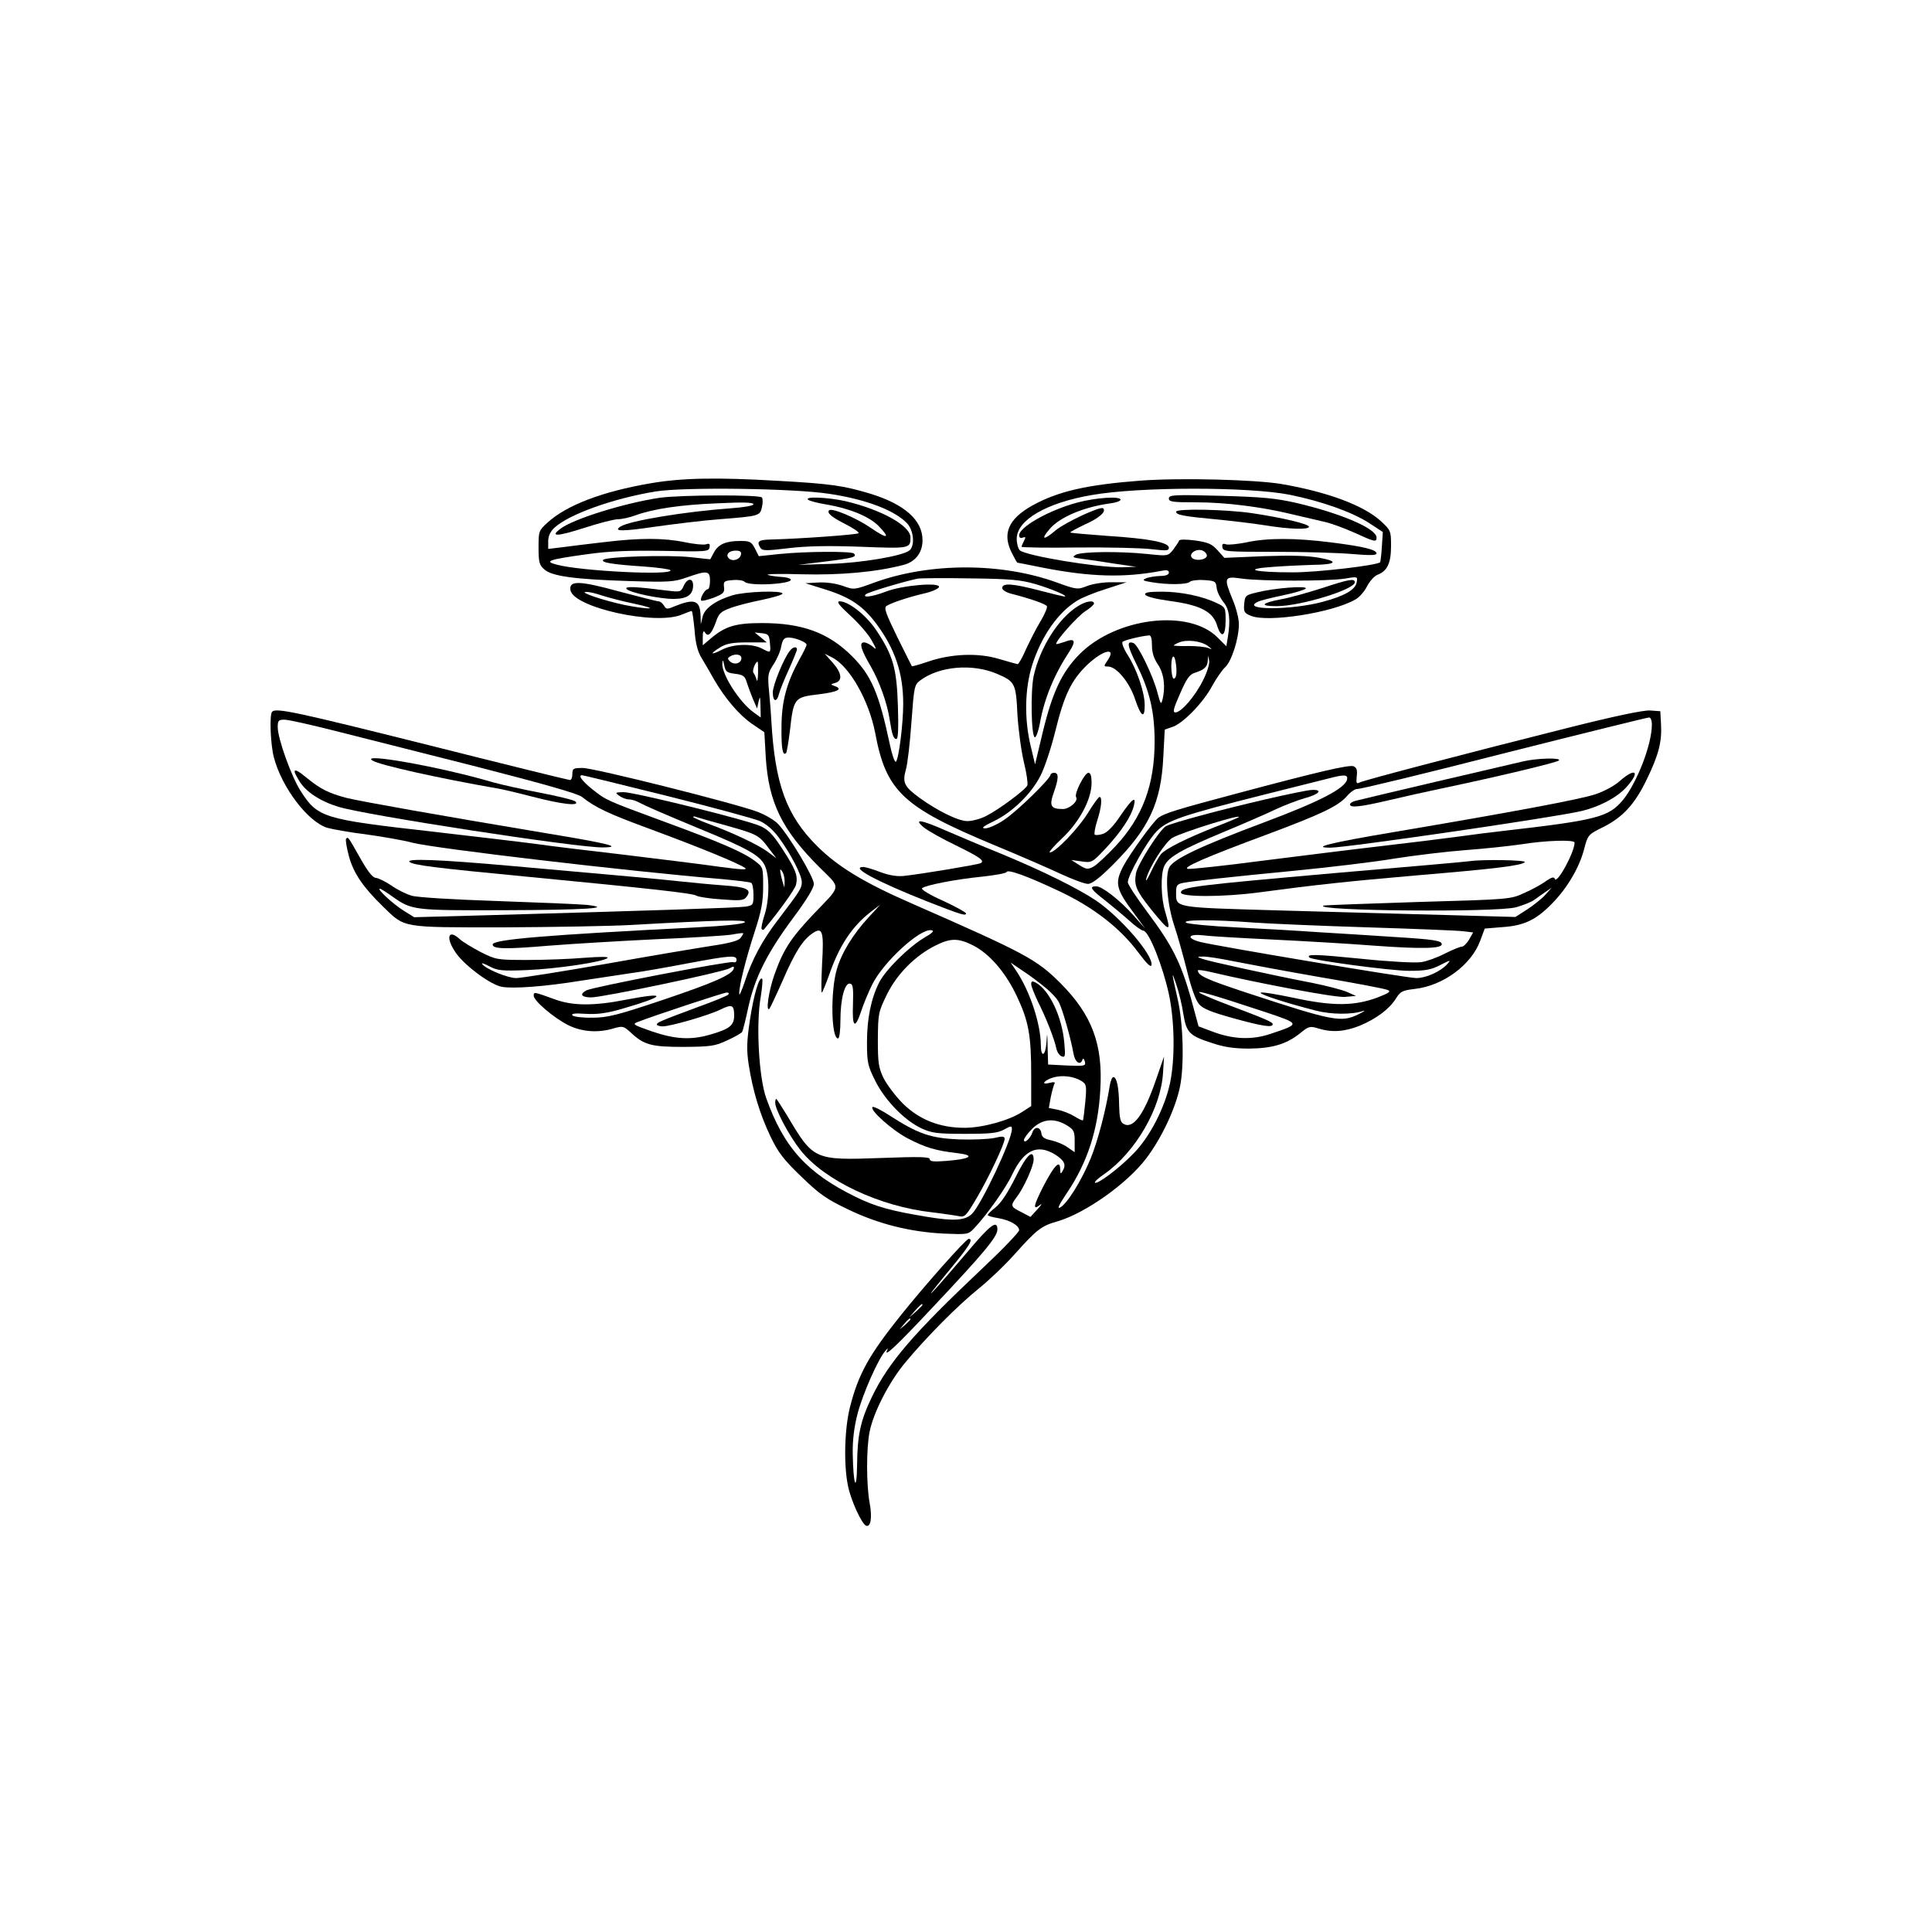 <?xml version="1.0" encoding="UTF-8" standalone="yes"?>
<svg version="1.0" xmlns="http://www.w3.org/2000/svg" width="800" height="800" viewBox="0 0 800 800" preserveAspectRatio="xMidYMid meet">
  <g transform="translate(0,800) scale(0.1,-0.1)" fill="#000000" stroke="none">
    <path d="M2695 5999 c-200 -34 -350 -91 -429 -164 -35 -32 -36 -35 -36 -102 0
-59 3 -73 23 -90 30 -29 127 -42 352 -49 165 -5 185 -4 239 15 85 30 96 28 96
-14 0 -19 -4 -35 -10 -35 -11 0 -34 -40 -26 -47 2 -3 26 3 51 12 40 16 46 21
43 44 -3 24 1 26 36 29 21 2 43 -1 49 -7 20 -20 203 -9 191 10 -3 5 -20 9 -37
10 -18 1 -43 4 -57 8 -14 4 49 6 140 3 160 -4 307 9 422 39 49 13 78 51 78
102 0 83 -74 149 -217 193 -110 33 -164 41 -382 53 -255 15 -397 12 -526 -10z
m740 -44 c153 -23 271 -69 321 -122 28 -30 33 -93 10 -112 -27 -23 -199 -52
-331 -56 l-130 -4 114 14 c113 14 131 19 117 33 -10 10 -201 9 -308 -2 l-86
-9 -16 32 c-15 28 -21 31 -61 31 -60 0 -91 -14 -109 -48 l-15 -28 -83 9 c-95
10 -347 2 -360 -11 -11 -11 35 -19 170 -28 56 -4 105 -11 108 -15 14 -23 -372
-4 -471 23 -54 14 -34 21 125 43 93 13 174 16 315 14 178 -4 190 -3 193 14 3
15 -1 18 -15 13 -10 -3 -50 1 -88 9 -87 18 -187 18 -335 0 -63 -7 -141 -17
-172 -21 l-58 -7 0 32 c0 22 9 40 26 56 61 56 243 121 419 150 119 19 574 13
720 -10z m-367 -252 c-4 -20 -35 -30 -50 -15 -15 15 0 32 28 32 19 0 25 -5 22
-17z"/>
    <path d="M2733 5939 c-144 -21 -361 -88 -413 -129 -44 -33 -14 -32 99 4 61 20
124 36 140 36 15 0 48 7 72 16 74 27 187 44 342 50 101 5 147 4 147 -4 0 -6
-40 -13 -97 -17 -183 -13 -415 -51 -453 -75 -34 -21 8 -21 142 -1 79 11 199
26 268 31 165 13 167 14 175 50 4 16 4 34 0 40 -8 12 -332 11 -422 -1z"/>
    <path d="M3346 5931 c5 -5 39 -14 76 -20 95 -16 176 -49 215 -88 52 -53 39
-57 -31 -9 -61 42 -161 84 -173 73 -10 -11 10 -28 69 -58 33 -17 57 -33 53
-37 -6 -6 -243 -23 -363 -26 -52 -1 -60 -8 -43 -35 8 -12 25 -12 115 -1 76 9
162 11 300 6 205 -8 206 -7 206 39 0 48 -121 115 -270 150 -72 16 -170 20
-154 6z"/>
    <path d="M4725 6010 c-224 -17 -343 -44 -450 -103 -100 -56 -126 -117 -85
-197 11 -22 21 -40 23 -40 1 0 49 -9 107 -21 196 -38 334 -42 488 -13 23 5 32
3 32 -7 0 -9 -13 -14 -38 -14 -20 -1 -46 -5 -57 -10 -17 -7 -12 -10 25 -16 67
-11 145 -10 157 2 5 5 32 9 59 7 46 -3 49 -5 52 -33 2 -16 15 -42 28 -58 25
-30 30 -73 18 -147 l-6 -36 -37 37 c-119 119 -420 82 -571 -70 -73 -74 -112
-157 -152 -322 l-32 -134 -18 75 c-27 112 -25 237 6 336 38 119 106 217 185
266 18 12 72 34 120 49 l86 28 -60 0 c-32 1 -78 -6 -102 -15 -41 -16 -44 -16
-127 14 -229 83 -523 83 -752 1 -87 -32 -87 -32 -134 -15 -29 10 -69 16 -101
14 l-54 -3 86 -27 c101 -32 153 -68 207 -140 78 -105 112 -205 112 -332 0 -83
-18 -226 -30 -240 -5 -4 -16 27 -25 70 -46 216 -77 287 -158 368 -98 97 -206
136 -372 136 -109 0 -152 -13 -212 -64 l-33 -28 0 34 c0 24 3 29 10 18 12 -20
27 -4 45 46 11 33 20 42 59 56 26 10 85 25 131 34 47 10 85 21 85 26 0 14
-153 9 -207 -7 -70 -21 -117 -55 -124 -90 l-7 -30 -1 35 c-2 65 -25 73 -109
39 -30 -13 -34 -12 -43 4 -6 9 -15 17 -22 17 -7 0 -80 19 -164 41 -164 45
-207 46 -201 6 10 -72 352 -148 461 -102 20 8 38 15 41 15 3 0 8 -36 12 -79 4
-56 13 -90 30 -117 13 -22 36 -61 51 -88 45 -78 105 -148 158 -184 l50 -34 6
-106 c12 -185 67 -298 221 -452 93 -93 95 -71 -28 -200 -91 -97 -121 -143
-158 -248 -23 -65 -36 -155 -20 -139 3 3 28 56 55 117 51 118 84 170 126 197
39 26 45 5 37 -129 -3 -65 -4 -118 -1 -118 2 0 17 35 32 78 41 117 93 195 168
254 l42 32 -47 -51 c-66 -71 -114 -150 -133 -217 -27 -92 -23 -286 5 -286 6 0
10 34 10 75 0 89 18 157 40 152 12 -2 14 -18 12 -85 -4 -96 8 -107 34 -29 9
28 30 79 46 111 47 94 199 233 245 224 13 -2 5 -11 -30 -31 -64 -38 -159 -132
-186 -184 -34 -67 -51 -150 -51 -249 0 -84 3 -97 35 -161 41 -81 121 -163 192
-196 42 -19 65 -22 178 -22 106 0 136 3 163 18 29 16 32 16 32 1 0 -44 -126
-311 -165 -350 -28 -28 -75 -31 -184 -13 -152 25 -214 42 -298 83 -202 99
-298 205 -371 411 -30 87 -42 306 -22 417 6 38 9 72 6 75 -12 12 -35 -66 -51
-172 -13 -88 -14 -122 -5 -182 17 -110 47 -208 90 -298 32 -67 54 -96 128
-167 76 -74 106 -94 194 -136 124 -60 256 -93 395 -100 98 -4 102 -4 125 20
55 58 133 168 160 226 48 100 103 126 176 82 38 -24 48 -42 33 -67 -9 -16 -10
-16 -11 5 0 41 -23 19 -68 -67 -43 -84 -47 -105 -15 -80 10 7 5 -1 -11 -18
l-29 -32 -38 20 c-45 22 -46 27 -19 62 28 36 70 128 70 155 0 48 -30 19 -75
-73 -31 -62 -59 -105 -81 -123 -19 -15 -34 -30 -34 -33 0 -4 19 -9 43 -13 48
-8 87 -30 87 -50 0 -8 -68 -79 -152 -158 -285 -269 -388 -388 -458 -533 -47
-98 -60 -157 -61 -283 -2 -119 -16 -80 -18 49 -1 57 6 111 20 165 21 81 84
224 114 259 9 11 14 14 10 7 -20 -39 32 9 193 181 207 220 262 286 262 316 0
42 -30 19 -124 -93 -53 -62 -116 -136 -141 -162 -26 -27 -1 5 54 72 94 113
114 144 92 144 -11 0 -178 -188 -280 -315 -132 -165 -176 -243 -211 -380 -23
-89 -27 -238 -9 -326 12 -62 58 -161 76 -167 19 -5 25 34 14 95 -14 74 -14
228 0 295 16 80 80 204 145 283 90 109 222 241 304 307 41 33 109 97 150 143
94 105 112 119 180 138 115 34 287 156 366 260 63 83 121 205 140 297 18 86
14 262 -10 365 -25 110 -26 120 -6 61 11 -32 25 -89 30 -125 13 -78 25 -90
122 -121 47 -16 91 -22 150 -22 96 1 155 18 212 64 35 29 41 30 76 19 56 -17
109 -13 171 12 69 29 122 69 149 112 19 30 27 34 78 40 117 13 234 99 271 199
l19 51 73 6 c90 6 140 30 206 98 63 64 112 148 132 223 16 61 16 62 81 94 81
41 131 96 180 199 48 99 62 154 58 225 l-3 55 -42 3 c-27 2 -147 -23 -345 -73
-445 -112 -841 -216 -858 -225 -13 -7 -15 -3 -12 26 3 25 0 35 -13 41 -20 7
-144 -22 -485 -113 -252 -67 -295 -81 -322 -99 -22 -15 -120 -151 -148 -204
-35 -69 -29 -93 48 -196 l44 -60 -47 53 c-58 65 -131 122 -156 122 -31 0 -22
-13 39 -60 31 -25 76 -62 99 -83 23 -21 49 -40 58 -41 23 -3 80 -147 105 -262
24 -112 26 -268 5 -368 -22 -104 -85 -226 -153 -294 -58 -60 -149 -128 -158
-119 -3 3 14 19 38 35 129 90 236 273 244 422 l4 65 -34 -98 c-50 -145 -95
-205 -135 -180 -12 7 -16 27 -17 79 -1 73 -10 114 -24 114 -5 0 -12 -17 -15
-37 -16 -101 -49 -226 -78 -298 -39 -95 -98 -189 -127 -205 -14 -7 -5 11 29
62 83 123 128 260 137 423 12 190 -34 312 -164 443 -100 100 -145 124 -619
332 -195 85 -303 151 -388 235 -129 128 -176 258 -191 520 -1 22 -5 75 -9 117
-7 73 -6 80 18 117 14 21 29 55 32 75 6 29 12 36 31 36 26 0 74 -19 74 -30 0
-4 -13 -31 -30 -61 -53 -97 -74 -174 -74 -281 -1 -88 5 -120 19 -106 3 3 10
45 16 93 15 135 18 138 119 150 81 10 103 22 64 35 -16 6 -15 7 4 12 32 9 28
41 -10 84 l-33 37 32 -16 c72 -38 151 -178 177 -312 45 -242 115 -307 492
-464 104 -43 228 -97 277 -120 48 -22 98 -41 112 -41 16 0 48 24 103 79 150
150 200 257 209 447 l6 113 32 11 c43 14 127 100 164 169 17 31 41 66 54 78
27 25 57 119 57 179 0 21 -11 66 -25 99 -39 95 -37 100 38 89 80 -11 356 -11
425 0 53 9 54 9 50 -14 -4 -31 -50 -58 -141 -82 -130 -35 -339 -35 -271 -1 10
6 59 18 107 28 48 10 91 23 94 28 8 13 -132 2 -202 -16 -48 -11 -50 -14 -53
-48 -3 -32 0 -38 28 -49 70 -29 339 13 433 68 16 9 38 34 48 55 11 21 30 42
43 47 40 15 56 48 56 119 0 62 -1 65 -42 103 -71 65 -220 121 -413 154 -109
18 -416 26 -580 14z m617 -59 c132 -27 256 -71 326 -116 l58 -38 -4 -61 c-2
-34 -6 -62 -7 -64 -12 -13 -260 -42 -360 -42 -166 0 -215 14 -80 23 55 4 127
7 160 8 98 1 111 14 30 29 -49 9 -115 11 -232 7 l-163 -7 -28 31 c-24 27 -39
33 -93 41 -40 5 -65 5 -67 -1 -2 -6 -13 -22 -24 -37 -22 -27 -22 -27 -107 -18
-115 12 -272 10 -296 -3 -17 -10 -13 -12 25 -17 25 -3 86 -12 135 -20 l90 -13
-60 -2 c-103 -1 -393 47 -422 70 -7 7 -13 28 -13 48 0 77 122 149 310 181 197
35 652 35 822 1z m-345 -254 c-5 -16 -47 -21 -61 -7 -17 18 21 42 46 29 11 -6
17 -16 15 -22z m-708 -116 c67 -20 137 -50 119 -51 -4 0 -51 11 -104 25 -111
29 -154 32 -154 10 0 -8 17 -19 43 -25 74 -19 137 -41 142 -50 3 -5 -9 -33
-26 -62 -18 -29 -44 -81 -60 -115 -15 -35 -31 -63 -35 -63 -3 0 -38 10 -76 21
-87 27 -201 22 -296 -11 -35 -12 -65 -20 -66 -19 -1 2 -29 57 -61 122 -47 97
-56 120 -44 128 21 13 86 35 153 51 33 7 62 20 64 27 7 21 -149 8 -218 -18
-57 -22 -101 -28 -85 -12 9 9 161 54 215 65 14 2 113 3 220 1 165 -2 207 -6
269 -24z m-1796 -47 c25 -8 85 -24 134 -34 48 -10 75 -19 60 -19 -15 -1 -61 6
-101 14 -85 18 -190 53 -160 54 11 1 41 -6 67 -15z m695 -196 c4 -43 4 -43
-34 -23 -41 21 -117 19 -164 -5 -48 -25 -53 -18 -7 10 25 15 50 20 112 20 l80
0 -25 21 -25 20 30 -3 c27 -3 30 -7 33 -40z m1582 -11 c0 -29 8 -54 25 -79 25
-37 32 -94 18 -147 -5 -20 -8 -16 -20 30 -17 68 -80 198 -99 206 -30 11 -27
-9 13 -90 54 -109 74 -196 74 -317 0 -180 -50 -314 -162 -434 -37 -39 -78 -78
-92 -85 -23 -12 -29 -11 -58 7 l-33 21 43 -6 c42 -6 44 -5 102 57 62 67 103
129 114 173 11 44 -7 30 -55 -40 -29 -44 -55 -70 -73 -76 -16 -5 -31 -6 -34
-3 -3 3 1 29 10 57 18 54 22 99 10 99 -5 -1 -26 -30 -48 -66 -39 -64 -135
-164 -158 -164 -6 0 16 26 50 58 72 67 123 162 123 230 0 28 -4 42 -13 42 -16
0 -60 -87 -51 -101 10 -16 -27 -49 -55 -49 -50 0 -57 13 -38 67 21 59 22 83 2
83 -8 0 -15 -4 -15 -8 0 -16 -137 -150 -191 -186 -29 -20 -65 -36 -79 -36 -19
0 -10 8 36 30 77 37 156 115 193 189 16 31 43 112 60 180 38 155 67 215 135
280 68 63 122 72 80 13 -14 -20 -14 -22 4 -22 35 0 89 -65 112 -135 25 -74 40
-83 40 -25 0 52 -32 147 -70 207 -17 26 -26 51 -22 55 7 7 75 24 110 27 8 1
12 -14 12 -42z m232 -2 c18 -14 19 -16 3 -9 -11 5 -48 9 -82 9 -35 -1 -63 1
-63 2 0 2 10 8 23 13 31 13 91 6 119 -15z m-1932 -50 c0 -21 -27 -30 -46 -15
-12 11 -12 15 -2 21 21 14 48 10 48 -6z m1800 -30 c4 -35 0 -55 -10 -55 -5 0
-10 24 -10 53 1 50 15 51 20 2z m111 -63 c-33 -66 -90 -132 -114 -132 -12 0
-8 16 19 77 27 62 39 80 61 87 39 12 53 25 54 50 l2 21 4 -22 c2 -12 -9 -48
-26 -81z m-1937 28 c33 -4 41 -10 48 -35 5 -16 17 -48 26 -70 l17 -39 6 29 c6
25 7 21 8 -18 l1 -48 -29 21 c-58 41 -132 156 -130 202 1 18 3 17 8 -7 5 -26
11 -31 45 -35z m95 3 c-1 -27 -3 -39 -6 -28 -3 11 -9 24 -13 29 -7 7 8 46 17
46 2 0 2 -21 2 -47z m989 -3 c75 -32 79 -39 85 -170 4 -63 16 -152 27 -197 11
-45 17 -88 14 -95 -7 -18 -119 -101 -171 -127 -23 -12 -58 -21 -77 -21 -38 0
-123 42 -198 96 -64 47 -72 63 -57 117 7 23 17 111 23 196 11 149 12 155 37
174 80 59 216 70 317 27z m2712 -211 c0 -82 -62 -241 -120 -312 -59 -70 -106
-83 -490 -127 -47 -5 -132 -16 -190 -24 -58 -8 -204 -26 -325 -40 -121 -14
-344 -42 -495 -61 -151 -20 -286 -34 -300 -33 -30 4 71 48 330 144 222 83 291
116 327 157 15 18 35 31 43 30 8 -2 281 64 605 147 325 82 596 149 603 149 7
1 12 -12 12 -30z m-1262 -226 c-7 -37 -113 -92 -343 -178 -264 -99 -374 -151
-393 -186 -19 -35 -8 -159 21 -244 13 -38 36 -121 52 -184 17 -70 36 -123 50
-139 16 -19 51 -33 141 -58 123 -34 164 -40 164 -25 0 9 -28 21 -200 86 -52
20 -99 40 -104 45 -10 10 65 -12 271 -80 149 -50 149 -49 24 -91 -76 -26 -156
-23 -242 10 l-56 21 -32 118 c-42 147 -78 219 -180 355 -45 60 -81 115 -81
124 0 28 81 172 119 210 44 46 102 66 451 154 135 34 259 65 275 69 51 13 67
12 63 -7z m942 -262 c0 -40 -74 -175 -82 -150 -3 9 -13 7 -36 -9 -17 -13 -57
-35 -89 -49 -58 -27 -59 -27 -443 -38 -212 -7 -387 -13 -390 -15 -43 -22 712
-29 797 -7 28 8 62 21 75 30 13 9 34 25 48 34 l25 17 -25 -28 c-14 -16 -48
-43 -75 -61 l-50 -32 -285 8 c-157 4 -467 13 -690 19 -446 13 -430 10 -430 76
0 27 4 33 28 38 43 8 188 24 467 51 143 14 328 36 410 50 83 13 215 29 295 35
80 6 183 17 230 24 99 16 220 20 220 7z m-1330 -331 c69 -5 283 -14 475 -20
193 -6 369 -13 393 -16 l42 -5 -17 -30 c-10 -16 -23 -29 -30 -29 -8 0 -39 -13
-71 -29 -31 -16 -75 -32 -97 -35 -23 -4 -134 2 -249 14 -190 19 -229 20 -214
5 11 -11 337 -55 412 -55 67 0 91 4 130 24 43 22 45 22 29 4 -28 -31 -88 -58
-128 -58 -40 0 -837 134 -897 150 -58 16 -48 34 15 27 28 -4 153 -11 277 -17
124 -6 318 -17 433 -26 194 -14 277 -12 277 6 0 15 -31 20 -193 30 -89 6 -232
15 -317 20 -85 6 -240 15 -343 20 -103 5 -195 14 -205 19 -22 13 107 14 278 1z
m-1162 -94 c70 -35 137 -114 183 -212 48 -102 59 -160 59 -326 l0 -128 -37
-24 c-55 -36 -165 -66 -239 -66 -102 0 -186 33 -254 99 -31 31 -67 79 -81 106
-21 44 -24 63 -24 161 1 108 2 113 38 187 42 85 117 160 201 202 62 31 94 31
154 1z m1078 -66 c55 -11 216 -41 359 -66 143 -24 269 -48 280 -53 16 -6 9
-12 -40 -31 -96 -36 -185 -37 -347 -2 -76 16 -138 26 -138 21 0 -8 108 -43
230 -74 62 -16 148 -17 195 -1 11 3 2 -3 -20 -14 -72 -35 -103 -29 -465 90
-166 55 -199 70 -200 92 0 3 26 0 58 -8 201 -47 509 -105 550 -102 l47 4 -36
16 c-20 9 -85 26 -145 38 -166 32 -431 90 -457 100 -21 8 -21 9 4 9 15 1 71
-8 125 -19z m-778 -109 c24 -19 50 -47 57 -62 15 -29 49 -149 60 -211 6 -37
29 -52 37 -26 3 7 7 4 10 -7 5 -19 0 -20 -74 -17 l-78 4 -2 71 c-1 64 -2 66
-5 19 -4 -56 -23 -63 -23 -9 -1 88 -45 222 -102 307 l-23 34 50 -34 c28 -18
69 -49 93 -69z m150 -387 c21 -14 22 -19 16 -87 -4 -39 -8 -74 -10 -76 -2 -2
-18 6 -36 17 -18 11 -49 23 -69 27 l-36 7 8 45 c5 24 12 49 15 55 5 7 -2 9
-20 4 -39 -10 -23 11 17 23 38 10 83 4 115 -15z m-60 -184 c29 -18 32 -25 32
-66 l0 -45 -29 20 c-16 12 -46 24 -67 29 -30 6 -40 13 -42 30 -4 27 -28 29
-37 3 -8 -25 -35 -49 -35 -31 0 6 15 27 34 46 41 41 92 46 144 14z m-598 -743
c0 -2 -12 -14 -27 -28 l-28 -24 24 28 c23 25 31 32 31 24z m-50 -60 c0 -2 -10
-12 -22 -23 l-23 -19 19 23 c18 21 26 27 26 19z"/>
    <path d="M4840 5936 c0 -14 15 -16 113 -16 124 0 272 -19 399 -50 46 -11 106
-25 133 -31 28 -6 83 -27 124 -45 83 -38 91 -40 91 -20 0 37 -144 99 -330 143
-88 20 -140 25 -317 30 -193 5 -213 4 -213 -11z"/>
    <path d="M4461 5919 c-116 -31 -241 -101 -241 -136 0 -9 6 -13 15 -9 13 4 13
2 5 -14 -5 -10 -10 -21 -10 -24 0 -3 105 -5 233 -3 127 1 265 -2 305 -7 61 -7
72 -7 72 6 0 22 -82 38 -255 49 -82 6 -151 12 -153 14 -2 2 26 17 62 34 58 26
88 53 74 66 -10 11 -159 -59 -198 -92 -49 -42 -62 -38 -24 6 41 49 140 91 247
106 26 3 47 10 47 16 0 15 -101 9 -179 -12z"/>
    <path d="M4870 5881 c0 -13 31 -19 160 -31 63 -6 157 -17 207 -25 105 -17 183
-19 183 -6 0 11 -108 37 -235 56 -110 16 -315 20 -315 6z"/>
    <path d="M5160 5754 c-36 -7 -73 -11 -83 -8 -14 5 -18 1 -15 -13 3 -17 17 -18
218 -18 118 0 261 -4 318 -9 71 -6 102 -6 102 2 0 16 -53 29 -188 46 -150 19
-265 19 -352 0z"/>
    <path d="M6310 4848 c-67 -15 -672 -157 -697 -164 -13 -3 -23 -10 -23 -15 0
-15 43 -10 155 16 58 14 161 37 228 51 220 46 472 106 482 115 12 12 -86 10
-145 -3z"/>
    <path d="M6706 4765 c-21 -19 -66 -43 -100 -54 -63 -21 -341 -73 -838 -157
-261 -44 -341 -64 -259 -64 69 0 938 127 1041 152 74 18 146 56 184 98 60 66
39 84 -28 25z"/>
    <path d="M5240 4690 c-182 -42 -386 -97 -412 -111 -26 -14 -116 -156 -124
-194 -9 -51 0 -72 62 -150 78 -96 85 -98 59 -11 -18 58 -20 155 -4 190 18 38
71 68 246 141 87 36 185 79 218 95 33 15 86 36 118 45 60 16 76 36 30 34 -16
0 -102 -18 -193 -39z m-111 -74 c-2 -2 -47 -21 -99 -41 -121 -48 -200 -88
-222 -111 -9 -11 -28 -44 -42 -74 -14 -30 -23 -44 -20 -30 11 47 79 154 109
171 40 23 290 101 274 85z"/>
    <path d="M6085 4434 c-11 -2 -261 -24 -555 -49 -577 -51 -640 -58 -640 -81 0
-19 177 -19 325 1 239 32 362 45 648 70 334 28 437 41 451 55 9 9 -176 12
-229 4z"/>
    <path d="M4270 3925 c0 -9 13 -41 28 -73 33 -65 68 -154 76 -193 3 -15 13 -30
22 -33 15 -6 16 1 11 56 -9 107 -62 219 -118 249 -15 8 -19 6 -19 -6z"/>
    <path d="M2831 5574 c-11 -25 -15 -26 -64 -20 -134 17 -180 19 -173 8 9 -15
135 -42 195 -42 56 0 81 17 81 56 0 32 -24 31 -39 -2z"/>
    <path d="M5472 5564 c-57 -18 -131 -39 -165 -45 -85 -16 -94 -29 -21 -29 99 0
324 69 324 99 0 17 -26 12 -138 -25z"/>
    <path d="M4742 5538 c3 -8 42 -18 99 -26 127 -17 180 -43 198 -100 18 -58 36
-49 36 19 0 52 -1 55 -35 71 -59 29 -150 48 -228 48 -54 0 -73 -3 -70 -12z"/>
    <path d="M3521 5451 c35 -32 75 -78 88 -102 22 -39 22 -42 4 -26 -11 9 -27 17
-35 17 -22 0 -13 -30 28 -100 35 -61 68 -152 78 -220 10 -64 16 -80 28 -80 7
0 9 46 6 138 -5 156 -20 208 -90 313 -42 62 -114 119 -151 119 -15 0 -3 -16
44 -59z"/>
    <path d="M4465 5491 c-81 -49 -159 -172 -185 -291 -13 -63 -10 -249 5 -253 5
-1 15 25 21 58 18 103 60 203 122 297 29 45 23 57 -20 40 -18 -6 -33 -10 -34
-9 -8 8 89 117 120 136 20 13 36 27 36 32 0 15 -33 10 -65 -10z"/>
    <path d="M3272 5307 c-25 -29 -72 -144 -72 -174 0 -40 17 -43 26 -5 4 15 22
60 41 101 18 40 33 77 33 82 0 13 -16 11 -28 -4z"/>
    <path d="M1127 5053 c-12 -11 -7 -136 7 -189 33 -126 142 -268 222 -292 22 -6
94 -19 160 -27 65 -9 153 -24 194 -35 97 -24 885 -117 1278 -150 63 -6 118
-12 123 -16 5 -3 9 -25 9 -49 0 -42 -2 -44 -32 -49 -31 -5 -408 -17 -1078 -36
l-295 -8 -45 28 c-44 28 -111 90 -97 90 4 0 28 -15 54 -34 79 -55 86 -56 457
-55 341 1 461 9 346 22 -30 3 -197 10 -370 16 -180 6 -332 15 -355 22 -22 6
-60 25 -84 42 -25 17 -54 31 -65 32 -13 1 -33 26 -64 81 -52 92 -50 89 -59 81
-3 -4 2 -36 12 -73 19 -70 58 -127 142 -209 91 -88 72 -85 495 -85 205 1 445
5 533 10 352 20 480 23 469 11 -7 -7 -81 -15 -200 -21 -627 -32 -844 -50 -844
-71 0 -19 54 -20 231 -5 101 8 303 20 449 27 146 6 285 15 310 19 25 5 46 7
47 6 2 -1 -3 -10 -10 -19 -8 -12 -43 -22 -117 -33 -58 -9 -256 -42 -440 -75
-184 -32 -352 -59 -373 -59 -35 0 -129 39 -141 59 -3 5 11 0 32 -11 32 -17 51
-19 152 -15 125 5 319 34 335 50 7 6 -27 6 -95 1 -58 -5 -163 -9 -235 -9 -128
0 -131 1 -195 33 -36 19 -74 42 -86 53 -50 46 -60 4 -14 -60 39 -53 141 -128
187 -137 48 -9 180 1 328 25 66 10 158 24 205 31 47 6 154 25 238 41 176 33
202 35 202 14 0 -8 -6 -12 -14 -9 -15 6 -582 -103 -608 -117 -30 -16 -20 -29
20 -29 48 0 542 104 572 120 18 10 21 9 18 -2 -9 -25 -84 -58 -298 -130 -185
-62 -225 -72 -287 -72 -40 -1 -77 4 -82 9 -8 8 9 10 53 7 49 -3 87 2 153 21
180 52 190 71 18 38 -135 -27 -223 -26 -295 0 -89 32 -90 33 -90 16 0 -21 82
-91 143 -122 57 -28 124 -33 189 -13 36 10 40 9 66 -14 58 -55 87 -63 222 -63
113 1 130 3 181 27 31 14 59 30 62 35 3 5 15 52 26 104 27 122 78 224 186 369
55 74 85 123 85 140 0 28 -102 199 -148 248 -15 16 -54 39 -87 51 -93 35 -675
181 -722 181 -39 0 -43 -2 -43 -25 0 -14 -4 -25 -10 -25 -5 0 -270 65 -587
145 -543 136 -630 155 -646 138z m259 -79 c98 -25 363 -92 589 -149 276 -71
418 -111 435 -125 55 -44 113 -71 285 -134 200 -74 364 -141 390 -160 12 -9
-17 -7 -107 5 -68 10 -242 31 -388 49 -146 17 -314 37 -375 46 -60 8 -249 30
-420 50 -461 52 -479 58 -551 170 -38 60 -94 216 -94 263 0 27 3 31 28 31 16
0 109 -21 208 -46z m1377 -270 c188 -47 361 -94 384 -104 26 -12 54 -36 77
-67 51 -69 96 -157 96 -185 0 -26 -6 -35 -97 -155 -66 -85 -110 -168 -139
-258 -13 -38 -23 -61 -23 -50 -1 31 26 140 64 257 28 86 35 124 35 187 0 79 0
80 -33 105 -48 37 -143 78 -383 166 -236 87 -233 86 -289 130 -43 34 -63 60
-45 60 5 0 164 -39 353 -86z m252 -823 c-6 -5 -59 -27 -120 -49 -162 -60 -175
-66 -175 -74 0 -4 11 -8 24 -8 32 0 192 46 240 70 47 23 56 19 56 -25 0 -41
-19 -56 -99 -79 -79 -23 -144 -20 -241 13 -77 27 -83 30 -60 39 75 29 357 122
369 122 9 0 11 -3 6 -9z"/>
    <path d="M1542 4851 c29 -19 278 -74 513 -115 17 -2 84 -18 150 -35 123 -32
198 -40 178 -20 -6 6 -71 22 -144 36 -74 14 -163 34 -199 44 -217 64 -551 123
-498 90z"/>
    <path d="M1220 4804 c0 -4 9 -21 20 -39 27 -44 86 -83 162 -106 109 -34 991
-170 1095 -168 83 1 24 16 -237 59 -437 73 -764 131 -825 146 -72 19 -107 36
-161 80 -40 33 -54 40 -54 28z"/>
    <path d="M2564 4705 c11 -8 28 -15 38 -15 10 0 26 -4 36 -9 39 -20 96 -45 255
-111 202 -83 252 -111 273 -152 21 -41 21 -143 -1 -209 -9 -28 -14 -53 -11
-56 3 -4 8 -4 9 -2 64 76 128 166 133 185 9 37 -1 64 -56 148 -40 62 -59 81
-93 96 -59 26 -521 140 -566 140 -34 -1 -35 -2 -17 -15z m446 -124 c127 -36
133 -39 175 -96 l30 -39 -35 26 c-38 29 -146 80 -247 117 -35 13 -63 26 -63
28 0 3 6 3 13 0 6 -2 64 -19 127 -36z m239 -231 l-1 -25 -8 25 c-4 14 -8 32
-9 40 -1 13 0 13 9 0 5 -8 9 -26 9 -40z"/>
    <path d="M3825 4574 c17 -14 76 -47 132 -74 102 -50 121 -64 104 -74 -10 -6
-244 -45 -318 -53 -27 -3 -61 2 -98 16 -31 12 -62 21 -70 21 -57 0 56 -60 265
-143 141 -55 160 -61 160 -49 0 4 -43 28 -95 52 -54 24 -92 47 -87 52 12 12
137 37 249 48 54 6 99 14 101 19 4 13 87 -17 222 -81 139 -66 248 -151 322
-250 36 -48 54 -66 56 -54 8 40 -126 196 -228 266 -74 50 -225 125 -395 195
-77 31 -180 75 -229 96 -104 46 -135 50 -91 13z"/>
    <path d="M1696 4431 c12 -13 108 -25 484 -61 509 -49 692 -69 704 -79 6 -4 52
-12 102 -15 75 -6 93 -5 103 8 27 32 6 43 -96 50 -54 4 -136 12 -183 17 -84 9
-169 17 -700 64 -291 26 -431 31 -414 16z"/>
    <path d="M3210 3434 c0 -29 58 -138 105 -197 99 -125 327 -233 545 -257 47 -6
97 -13 111 -16 24 -5 30 2 72 73 51 86 117 227 117 247 0 11 -9 12 -42 4 -24
-5 -90 -8 -148 -6 -117 5 -169 23 -288 100 -34 22 -66 38 -69 34 -13 -12 81
-96 146 -130 73 -38 117 -51 206 -61 75 -9 55 -24 -45 -32 -53 -4 -70 -3 -70
7 0 10 -42 11 -202 5 -276 -10 -280 -8 -387 173 -24 39 -45 72 -47 72 -2 0 -4
-7 -4 -16z"/>
  </g>
</svg>